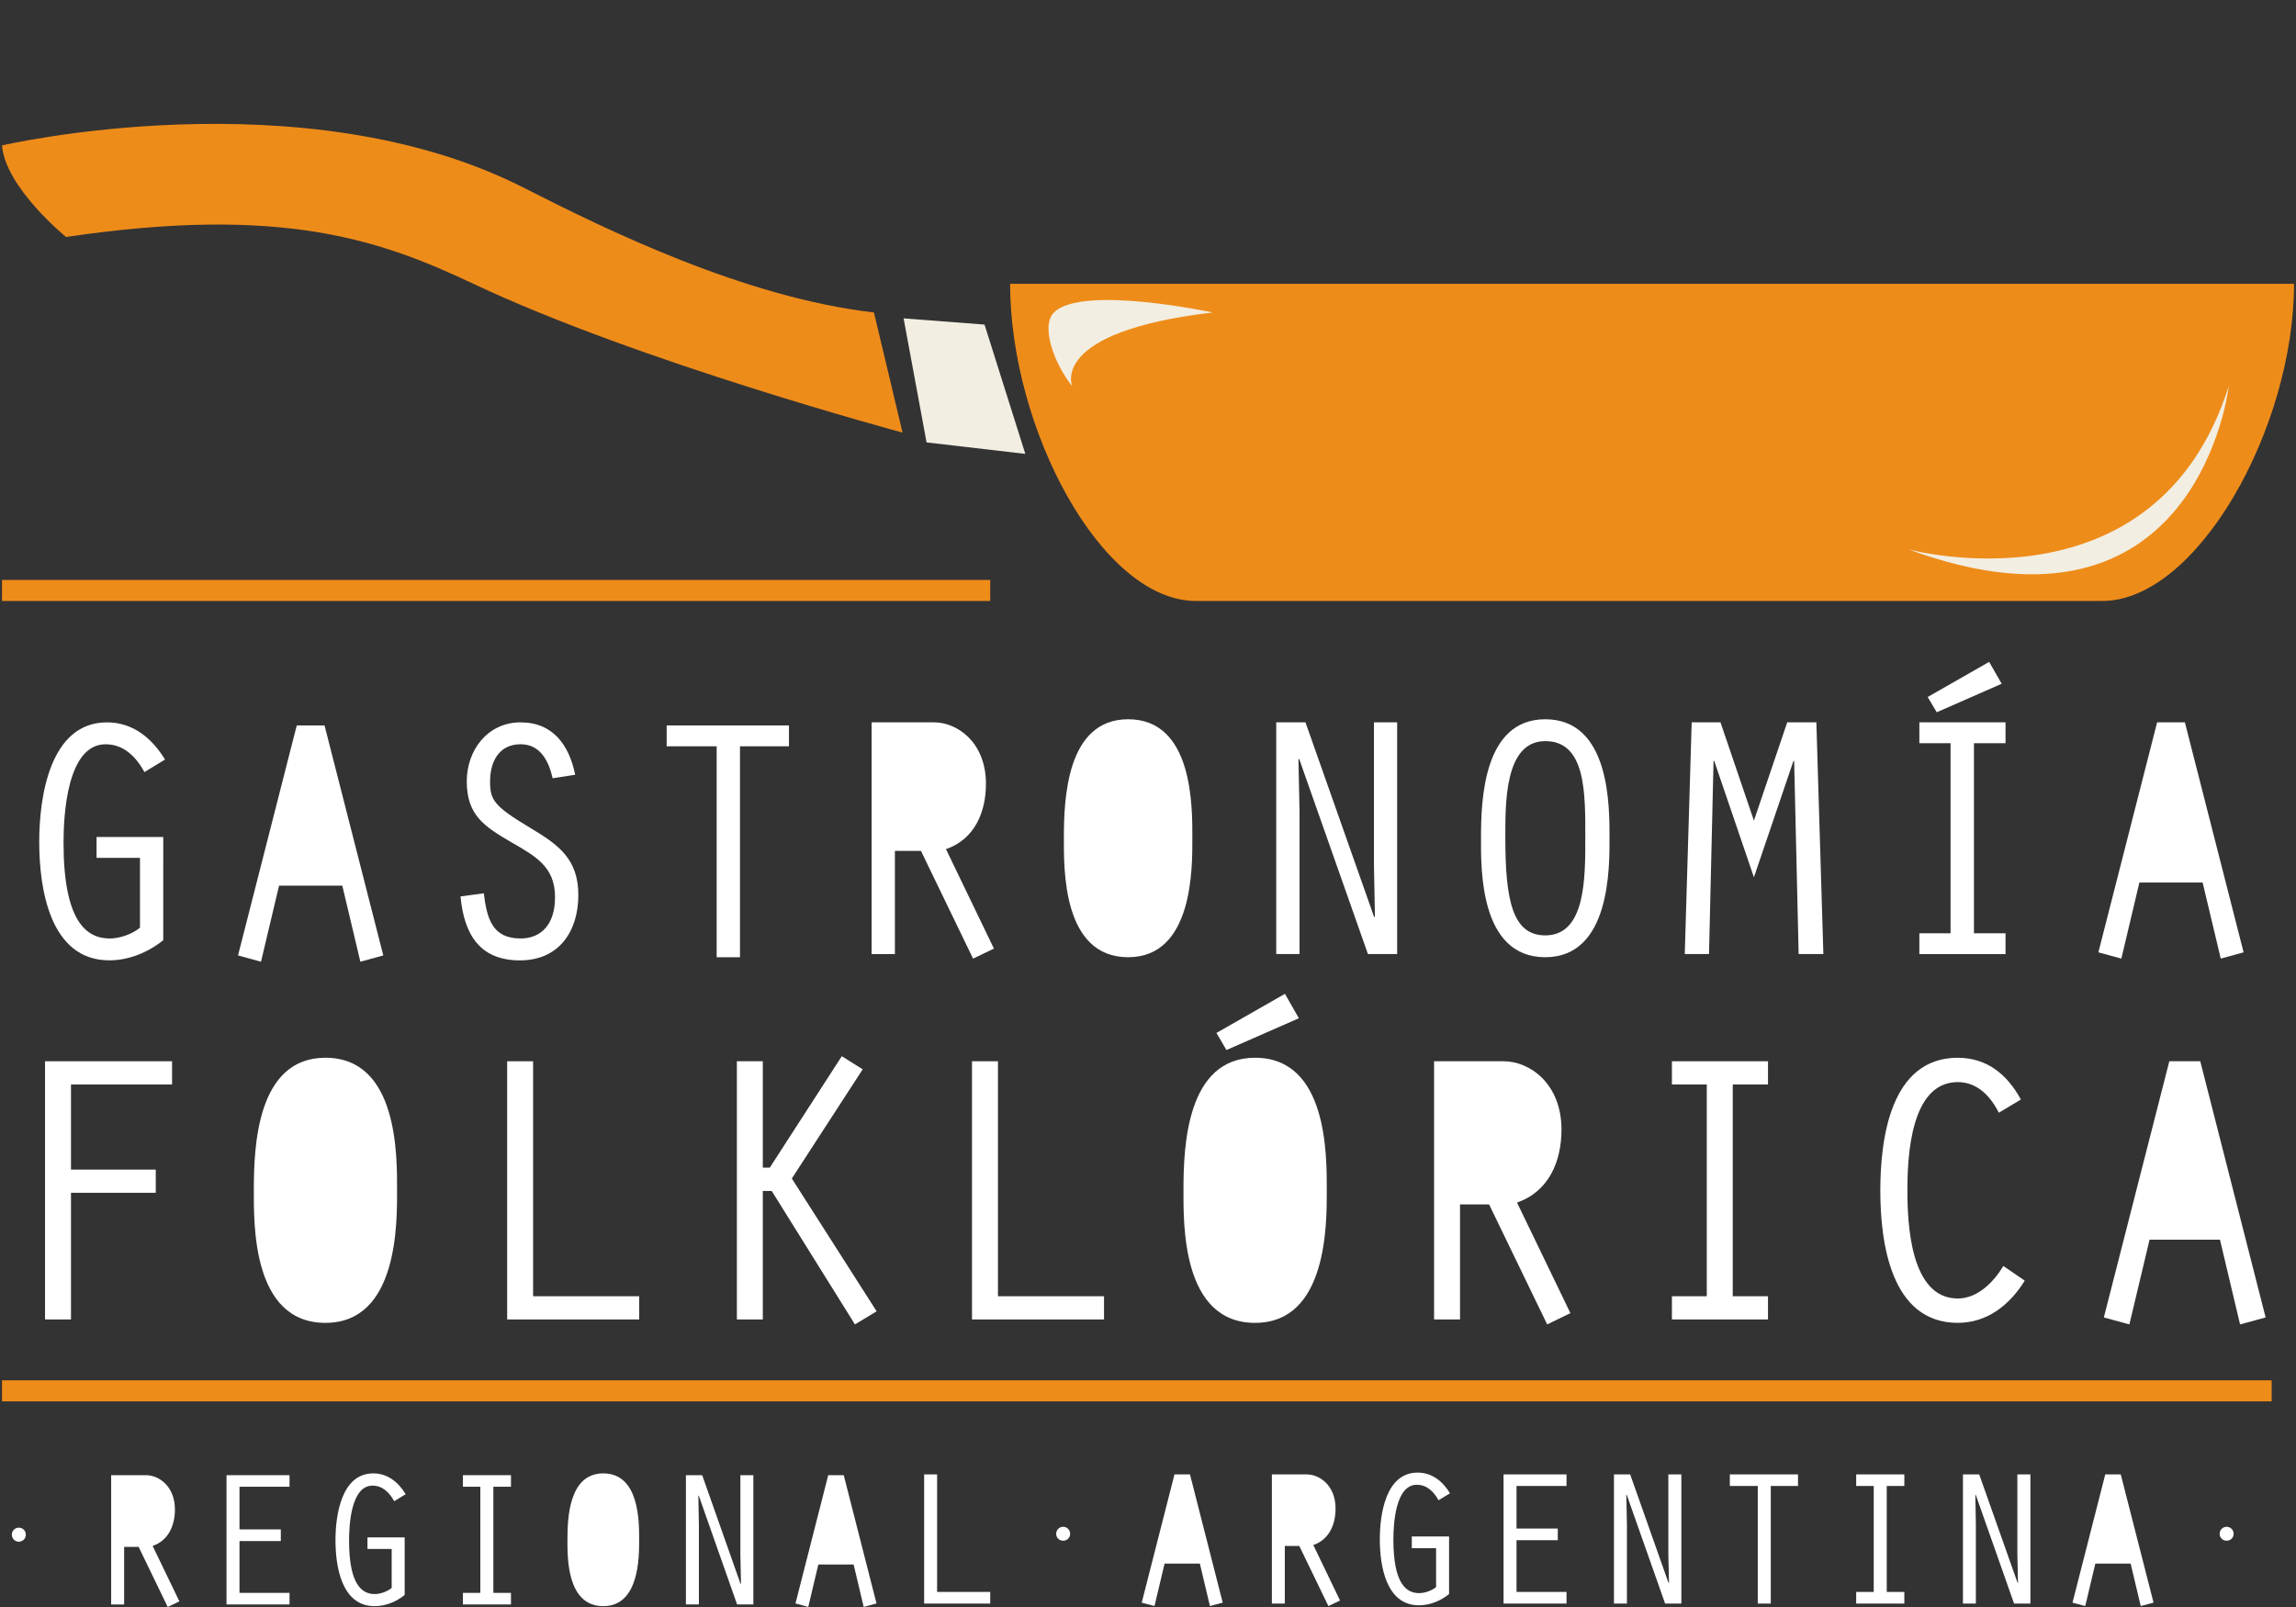 <?xml version="1.0" encoding="utf-8"?>
<!-- Generator: Adobe Illustrator 16.0.3, SVG Export Plug-In . SVG Version: 6.00 Build 0)  -->
<!DOCTYPE svg PUBLIC "-//W3C//DTD SVG 1.1//EN" "http://www.w3.org/Graphics/SVG/1.1/DTD/svg11.dtd">
<svg version="1.1" id="Layer_1" xmlns="http://www.w3.org/2000/svg" xmlns:xlink="http://www.w3.org/1999/xlink" x="0px" y="0px"
	 width="141.73px" height="99.21px" viewBox="0 0 141.73 99.21" enable-background="new 0 0 141.73 99.21" xml:space="preserve">
<rect x="0" y="0" width="141.73" height="99.21" fill="#333333" stroke="none"/>
<g>
	<path fill="#FFFFFF" d="M10.077,58.044c-0.923,0.75-2.124,1.244-3.326,1.244c-3.687,0-4.33-4.461-4.33-7.316
		c0-2.679,0.621-7.376,4.183-7.376c1.607,0,2.788,0.988,3.581,2.296l-1.266,0.773c-0.514-0.925-1.264-1.716-2.401-1.716
		c-2.378,0-2.596,4.373-2.596,6.066c0,4.916,1.438,5.924,2.854,5.924c0.6,0,1.374-0.258,1.865-0.668v-4.309h-2.68v-1.289h4.117
		L10.077,58.044L10.077,58.044z"/>
	<polygon fill="#FFFFFF" points="17.226,54.677 16.111,59.374 14.693,58.985 18.318,44.787 20.034,44.787 23.66,58.985 
		22.245,59.374 21.13,54.677 	"/>
	<path fill="#FFFFFF" d="M34.113,48.046c-0.236-1.048-0.752-2.098-1.976-2.098c-1.349,0-1.885,1.092-1.885,2.292
		c0,1.158,0.234,1.523,2.487,2.875c1.759,1.049,2.961,1.932,2.961,4.141c0,2.252-1.202,4.035-3.606,4.035
		c-2.53,0-3.454-1.674-3.667-3.949l1.437-0.193c0.195,1.586,0.536,2.789,2.273,2.789c1.245,0,2.125-0.84,2.125-2.553
		c0-1.891-1.223-2.531-2.703-3.391c-1.651-0.965-2.746-1.654-2.746-3.755c0-1.928,1.287-3.643,3.324-3.643
		c2.018,0,3.004,1.437,3.369,3.235L34.113,48.046z"/>
	<polygon fill="#FFFFFF" points="44.239,46.074 41.153,46.074 41.153,44.787 48.701,44.787 48.701,46.074 45.678,46.074 
		45.678,59.097 44.239,59.097 	"/>
	<path fill="#FFFFFF" d="M53.805,44.595h3.859c1.417,0,3.198,1.224,3.198,3.797c0,1.759-0.71,3.431-2.468,4.031l2.96,6.139
		l-1.287,0.621l-3.216-6.65h-1.61v6.371h-1.436V44.595z"/>
	<path fill="#FFFFFF" d="M73.603,51.739c0,1.801,0.068,7.357-3.963,7.357c-4.075,0-3.968-5.516-3.968-7.357
		c0-2.362,0.149-7.334,3.968-7.334C73.67,44.404,73.603,49.85,73.603,51.739"/>
	<path fill="#FFFFFF" d="M67.172,51.739c0,3.863,0.453,6.008,2.468,6.008c2.489,0,2.464-3.521,2.464-6.008
		c0-2.705,0.066-5.985-2.464-5.985C67.105,45.753,67.172,49.632,67.172,51.739"/>
	<polygon fill="#FFFFFF" points="78.781,44.595 80.586,44.595 84.83,56.63 84.873,56.587 84.813,53.39 84.813,44.595 86.245,44.595 
		86.245,58.901 84.442,58.901 80.196,46.849 80.152,46.891 80.22,50.128 80.22,58.901 78.781,58.901 	"/>
	<path fill="#FFFFFF" d="M99.354,51.739c0,1.801,0.064,7.357-3.967,7.357c-4.072,0-3.967-5.516-3.967-7.357
		c0-2.362,0.152-7.334,3.967-7.334C99.419,44.404,99.354,49.85,99.354,51.739 M92.923,51.739c0,3.863,0.451,6.008,2.466,6.008
		c2.488,0,2.47-3.521,2.47-6.008c0-2.705,0.062-5.985-2.47-5.985C92.858,45.754,92.923,49.632,92.923,51.739"/>
	<polygon fill="#FFFFFF" points="110.324,44.595 112.122,44.595 112.555,58.901 111.029,58.901 110.751,46.975 110.709,46.975 
		108.268,54.161 105.817,46.975 105.776,46.975 105.496,58.901 103.999,58.901 104.426,44.595 106.204,44.595 108.268,50.663 	"/>
	<path fill="#FFFFFF" d="M120.406,45.881h-1.926v-1.286h5.319v1.286h-1.949v11.735h1.949v1.285h-5.319v-1.285h1.926V45.881z
		 M123.561,42.213l-4.008,1.76l-0.559-0.943l3.795-2.167L123.561,42.213z"/>
	<polygon fill="#FFFFFF" points="132.063,54.483 130.949,59.181 129.531,58.794 133.157,44.595 134.871,44.595 138.495,58.794 
		137.085,59.181 135.966,54.483 	"/>
	<polygon fill="#FFFFFF" points="134.036,46.504 133.994,46.504 132.404,53.194 135.623,53.194 	"/>
	<polygon fill="#FFFFFF" points="2.78,65.519 10.622,65.519 10.622,66.952 4.382,66.952 4.382,72.208 9.615,72.208 9.615,73.638 
		4.382,73.638 4.382,81.458 2.78,81.458 	"/>
	<path fill="#FFFFFF" d="M24.511,73.474c0,2.012,0.073,8.195-4.421,8.195c-4.54,0-4.421-6.141-4.421-8.195
		c0-2.627,0.168-8.172,4.421-8.172C24.585,65.302,24.511,71.374,24.511,73.474"/>
	<path fill="#FFFFFF" d="M17.342,73.474c0,4.301,0.503,6.689,2.748,6.689c2.771,0,2.75-3.916,2.75-6.689
		c0-3.008,0.071-6.668-2.75-6.668C17.27,66.806,17.342,71.13,17.342,73.474"/>
	<polygon fill="#FFFFFF" points="31.307,65.519 32.908,65.519 32.908,80.026 39.457,80.026 39.457,81.458 31.307,81.458 	"/>
	<polygon fill="#FFFFFF" points="47.088,72.087 47.518,72.087 51.963,65.206 53.253,66.017 48.879,72.757 54.114,80.956 
		52.775,81.765 47.636,73.524 47.088,73.524 47.088,81.458 45.486,81.458 45.486,65.519 47.088,65.519 	"/>
	<polygon fill="#FFFFFF" points="60.001,65.519 61.603,65.519 61.603,80.026 68.15,80.026 68.15,81.458 60.001,81.458 	"/>
	<path fill="#FFFFFF" d="M81.901,73.474c0,2.012,0.069,8.195-4.425,8.195c-4.539,0-4.421-6.141-4.421-8.195
		c0-2.627,0.167-8.172,4.421-8.172C81.972,65.302,81.901,71.374,81.901,73.474"/>
	<path fill="#FFFFFF" d="M74.731,73.474c0,4.301,0.5,6.689,2.747,6.689c2.771,0,2.747-3.916,2.747-6.689
		c0-3.008,0.073-6.668-2.747-6.668C74.656,66.806,74.731,71.13,74.731,73.474"/>
	<polygon fill="#FFFFFF" points="80.178,62.864 75.708,64.825 75.09,63.771 79.319,61.356 	"/>
	<path fill="#FFFFFF" d="M88.524,65.519h4.303c1.581,0,3.562,1.359,3.562,4.225c0,1.961-0.788,3.826-2.746,4.496l3.296,6.828
		l-1.433,0.697l-3.586-7.408h-1.794v7.102h-1.602V65.519z"/>
	<path fill="#FFFFFF" d="M90.126,72.923h2.345c1.387,0,2.246-1.025,2.246-3.18c0-2.076-1.003-2.791-2.626-2.791h-1.965V72.923z"/>
	<polygon fill="#FFFFFF" points="105.358,66.952 103.206,66.952 103.206,65.519 109.137,65.519 109.137,66.952 106.961,66.952 
		106.961,80.026 109.137,80.026 109.137,81.458 103.206,81.458 103.206,80.026 105.358,80.026 	"/>
	<path fill="#FFFFFF" d="M124.986,79.063c-0.933,1.506-2.317,2.605-4.135,2.605c-4.159,0-4.781-5.02-4.781-8.17
		c0-3.18,0.623-8.195,4.781-8.195c1.817,0,3.063,1.049,3.897,2.578l-1.363,0.816c-0.502-1.006-1.317-1.891-2.535-1.891
		c-2.916,0-3.107,4.59-3.107,6.693c0,2.078,0.191,6.666,3.107,6.666c1.24,0,2.223-1.027,2.816-2.006L124.986,79.063z"/>
	<polygon fill="#FFFFFF" points="132.69,76.536 131.445,81.765 129.868,81.335 133.91,65.519 135.82,65.519 139.855,81.335 
		138.277,81.765 137.037,76.536 	"/>
	<polygon fill="#FFFFFF" points="134.891,67.644 134.841,67.644 133.072,75.101 136.66,75.101 	"/>
	<path fill="#FFFFFF" d="M1.162,94.313c0.24,0,0.431,0.191,0.431,0.428c0,0.248-0.19,0.438-0.431,0.438
		c-0.24,0-0.431-0.189-0.431-0.438C0.731,94.505,0.922,94.313,1.162,94.313"/>
	<path fill="#FFFFFF" d="M6.862,91.073h2.152c0.791,0,1.783,0.682,1.783,2.115c0,0.986-0.395,1.916-1.375,2.252l1.651,3.422
		l-0.719,0.348l-1.795-3.709H7.662v3.555H6.862V91.073z"/>
	<path fill="#FFFFFF" d="M7.662,94.778h1.173c0.693,0,1.125-0.512,1.125-1.59c0-1.043-0.504-1.402-1.318-1.402h-0.98V94.778z"/>
	<polygon fill="#FFFFFF" points="13.983,91.073 17.873,91.073 17.873,91.786 14.784,91.786 14.784,94.421 17.334,94.421 
		17.334,95.14 14.784,95.14 14.784,98.339 17.873,98.339 17.873,99.054 13.983,99.054 	"/>
	<path fill="#FFFFFF" d="M24.98,98.468c-0.512,0.416-1.181,0.691-1.852,0.691c-2.059,0-2.419-2.484-2.419-4.078
		c0-1.494,0.349-4.119,2.334-4.119c0.896,0,1.556,0.555,1.999,1.283l-0.706,0.434c-0.288-0.514-0.708-0.961-1.342-0.961
		c-1.328,0-1.447,2.439-1.447,3.387c0,2.744,0.801,3.307,1.593,3.307c0.333,0,0.764-0.15,1.038-0.377v-2.406h-1.494v-0.715h2.296
		V98.468z"/>
	<polygon fill="#FFFFFF" points="29.651,91.786 28.576,91.786 28.576,91.073 31.542,91.073 31.542,91.786 30.454,91.786 
		30.454,98.339 31.542,98.339 31.542,99.054 28.576,99.054 28.576,98.339 29.651,98.339 	"/>
	<path fill="#FFFFFF" d="M39.454,95.054c0,1.002,0.035,4.105-2.214,4.105c-2.274,0-2.212-3.072-2.212-4.105
		c0-1.314,0.083-4.092,2.212-4.092C39.489,90.962,39.454,94.001,39.454,95.054"/>
	<path fill="#FFFFFF" d="M35.864,95.054c0,2.154,0.252,3.357,1.376,3.357c1.389,0,1.378-1.967,1.378-3.357
		c0-1.508,0.034-3.336-1.378-3.336S35.864,93.886,35.864,95.054"/>
	<polygon fill="#FFFFFF" points="42.341,91.073 43.346,91.073 45.714,97.786 45.74,97.759 45.703,95.978 45.703,91.073 
		46.504,91.073 46.504,99.054 45.5,99.054 43.132,92.327 43.108,92.353 43.142,94.161 43.142,99.054 42.341,99.054 	"/>
	<polygon fill="#FFFFFF" points="50.516,96.587 49.893,99.208 49.104,98.991 51.126,91.073 52.083,91.073 54.106,98.991 
		53.316,99.208 52.693,96.587 	"/>
	<polygon fill="#FFFFFF" points="51.616,92.136 51.593,92.136 50.707,95.87 52.501,95.87 	"/>
	<polygon fill="#FFFFFF" points="57.046,91.024 57.847,91.024 57.847,98.28 61.125,98.28 61.125,98.999 57.046,98.999 	"/>
	<path fill="#FFFFFF" d="M65.627,94.259c0.238,0,0.431,0.191,0.431,0.436c0,0.238-0.192,0.424-0.431,0.424s-0.43-0.186-0.43-0.424
		C65.197,94.45,65.389,94.259,65.627,94.259"/>
	<polygon fill="#FFFFFF" points="71.888,96.532 71.266,99.151 70.477,98.942 72.5,91.024 73.456,91.024 75.477,98.942 
		74.688,99.151 74.066,96.532 	"/>
	<polygon fill="#FFFFFF" points="72.988,92.081 72.967,92.081 72.081,95.817 73.875,95.817 	"/>
	<path fill="#FFFFFF" d="M78.51,91.024h2.151c0.787,0,1.782,0.676,1.782,2.109c0,0.984-0.393,1.916-1.374,2.252l1.65,3.424
		l-0.718,0.346l-1.796-3.711H79.31v3.557h-0.798v-7.977H78.51z"/>
	<path fill="#FFFFFF" d="M79.31,94.728h1.169c0.697,0,1.129-0.518,1.129-1.596c0-1.035-0.503-1.393-1.316-1.393H79.31V94.728z"/>
	<path fill="#FFFFFF" d="M89.449,98.413c-0.519,0.418-1.184,0.693-1.856,0.693c-2.055,0-2.418-2.49-2.418-4.08
		c0-1.496,0.348-4.113,2.333-4.113c0.897,0,1.559,0.549,2,1.279l-0.709,0.428c-0.282-0.512-0.703-0.955-1.34-0.955
		c-1.327,0-1.446,2.441-1.446,3.385c0,2.74,0.801,3.305,1.593,3.305c0.336,0,0.765-0.148,1.043-0.373v-2.404h-1.499v-0.719h2.301
		L89.449,98.413L89.449,98.413z"/>
	<polygon fill="#FFFFFF" points="92.813,91.024 96.7,91.024 96.7,91.739 93.614,91.739 93.614,94.368 96.16,94.368 96.16,95.087 
		93.614,95.087 93.614,98.28 96.7,98.28 96.7,98.999 92.813,98.999 	"/>
	<polygon fill="#FFFFFF" points="99.628,91.024 100.629,91.024 102.998,97.729 103.025,97.706 102.985,95.921 102.985,91.024 
		103.788,91.024 103.788,98.999 102.786,98.999 100.415,92.276 100.391,92.298 100.429,94.104 100.429,98.999 99.628,98.999 	"/>
	<polygon fill="#FFFFFF" points="108.506,91.739 106.781,91.739 106.781,91.024 110.99,91.024 110.99,91.739 109.308,91.739 
		109.308,98.999 108.506,98.999 	"/>
	<polygon fill="#FFFFFF" points="115.664,91.739 114.581,91.739 114.581,91.024 117.553,91.024 117.553,91.739 116.467,91.739 
		116.467,98.28 117.553,98.28 117.553,98.999 114.581,98.999 114.581,98.28 115.664,98.28 	"/>
	<polygon fill="#FFFFFF" points="121.171,91.024 122.175,91.024 124.547,97.729 124.568,97.706 124.53,95.921 124.53,91.024 
		125.335,91.024 125.335,98.999 124.327,98.999 121.958,92.276 121.936,92.298 121.968,94.104 121.968,98.999 121.171,98.999 	"/>
	<polygon fill="#FFFFFF" points="129.343,96.532 128.721,99.151 127.934,98.942 129.956,91.024 130.912,91.024 132.936,98.942 
		132.145,99.151 131.523,96.532 	"/>
	<polygon fill="#FFFFFF" points="130.446,92.081 130.421,92.081 129.537,95.817 131.331,95.817 	"/>
	<path fill="#FFFFFF" d="M137.445,94.259c0.243,0,0.435,0.191,0.435,0.436c0,0.238-0.191,0.424-0.435,0.424
		c-0.236,0-0.427-0.186-0.427-0.424C137.019,94.45,137.209,94.259,137.445,94.259"/>
	<rect x="0.124" y="35.803" fill="#EE8C1A" width="61.001" height="1.3"/>
	<rect x="0.124" y="85.216" fill="#EE8C1A" width="140.103" height="1.299"/>
	<path fill="#EE8C1A" d="M62.354,17.523c0,8.92,5.624,19.58,11.476,19.58h55.939c5.85,0,11.839-10.659,11.839-19.58"/>
	<polygon fill="#F2EEE2" points="60.774,20.039 55.779,19.656 57.196,27.313 63.292,28.021 	"/>
	<path fill="#EE8C1A" d="M53.948,19.291l1.765,7.416c0,0-16.347-4.385-26.487-9.184C23.505,14.82,17.431,12.65,4.079,14.63
		c0,0-3.744-3.038-3.956-5.652c0,0,18.583-4.323,32.209,2.613C37.445,14.193,45.965,18.371,53.948,19.291"/>
	<path fill="#F2EEE2" d="M137.577,23.846c0,0-1.883,16.658-19.776,10.068C117.801,33.914,133.059,38.08,137.577,23.846"/>
	<path fill="#F2EEE2" d="M74.854,19.291c0,0-8.063-1.731-9.795,0c-0.829,0.83,0,3.155,1.132,4.556
		C66.19,23.846,64.683,20.492,74.854,19.291"/>
</g>
</svg>
